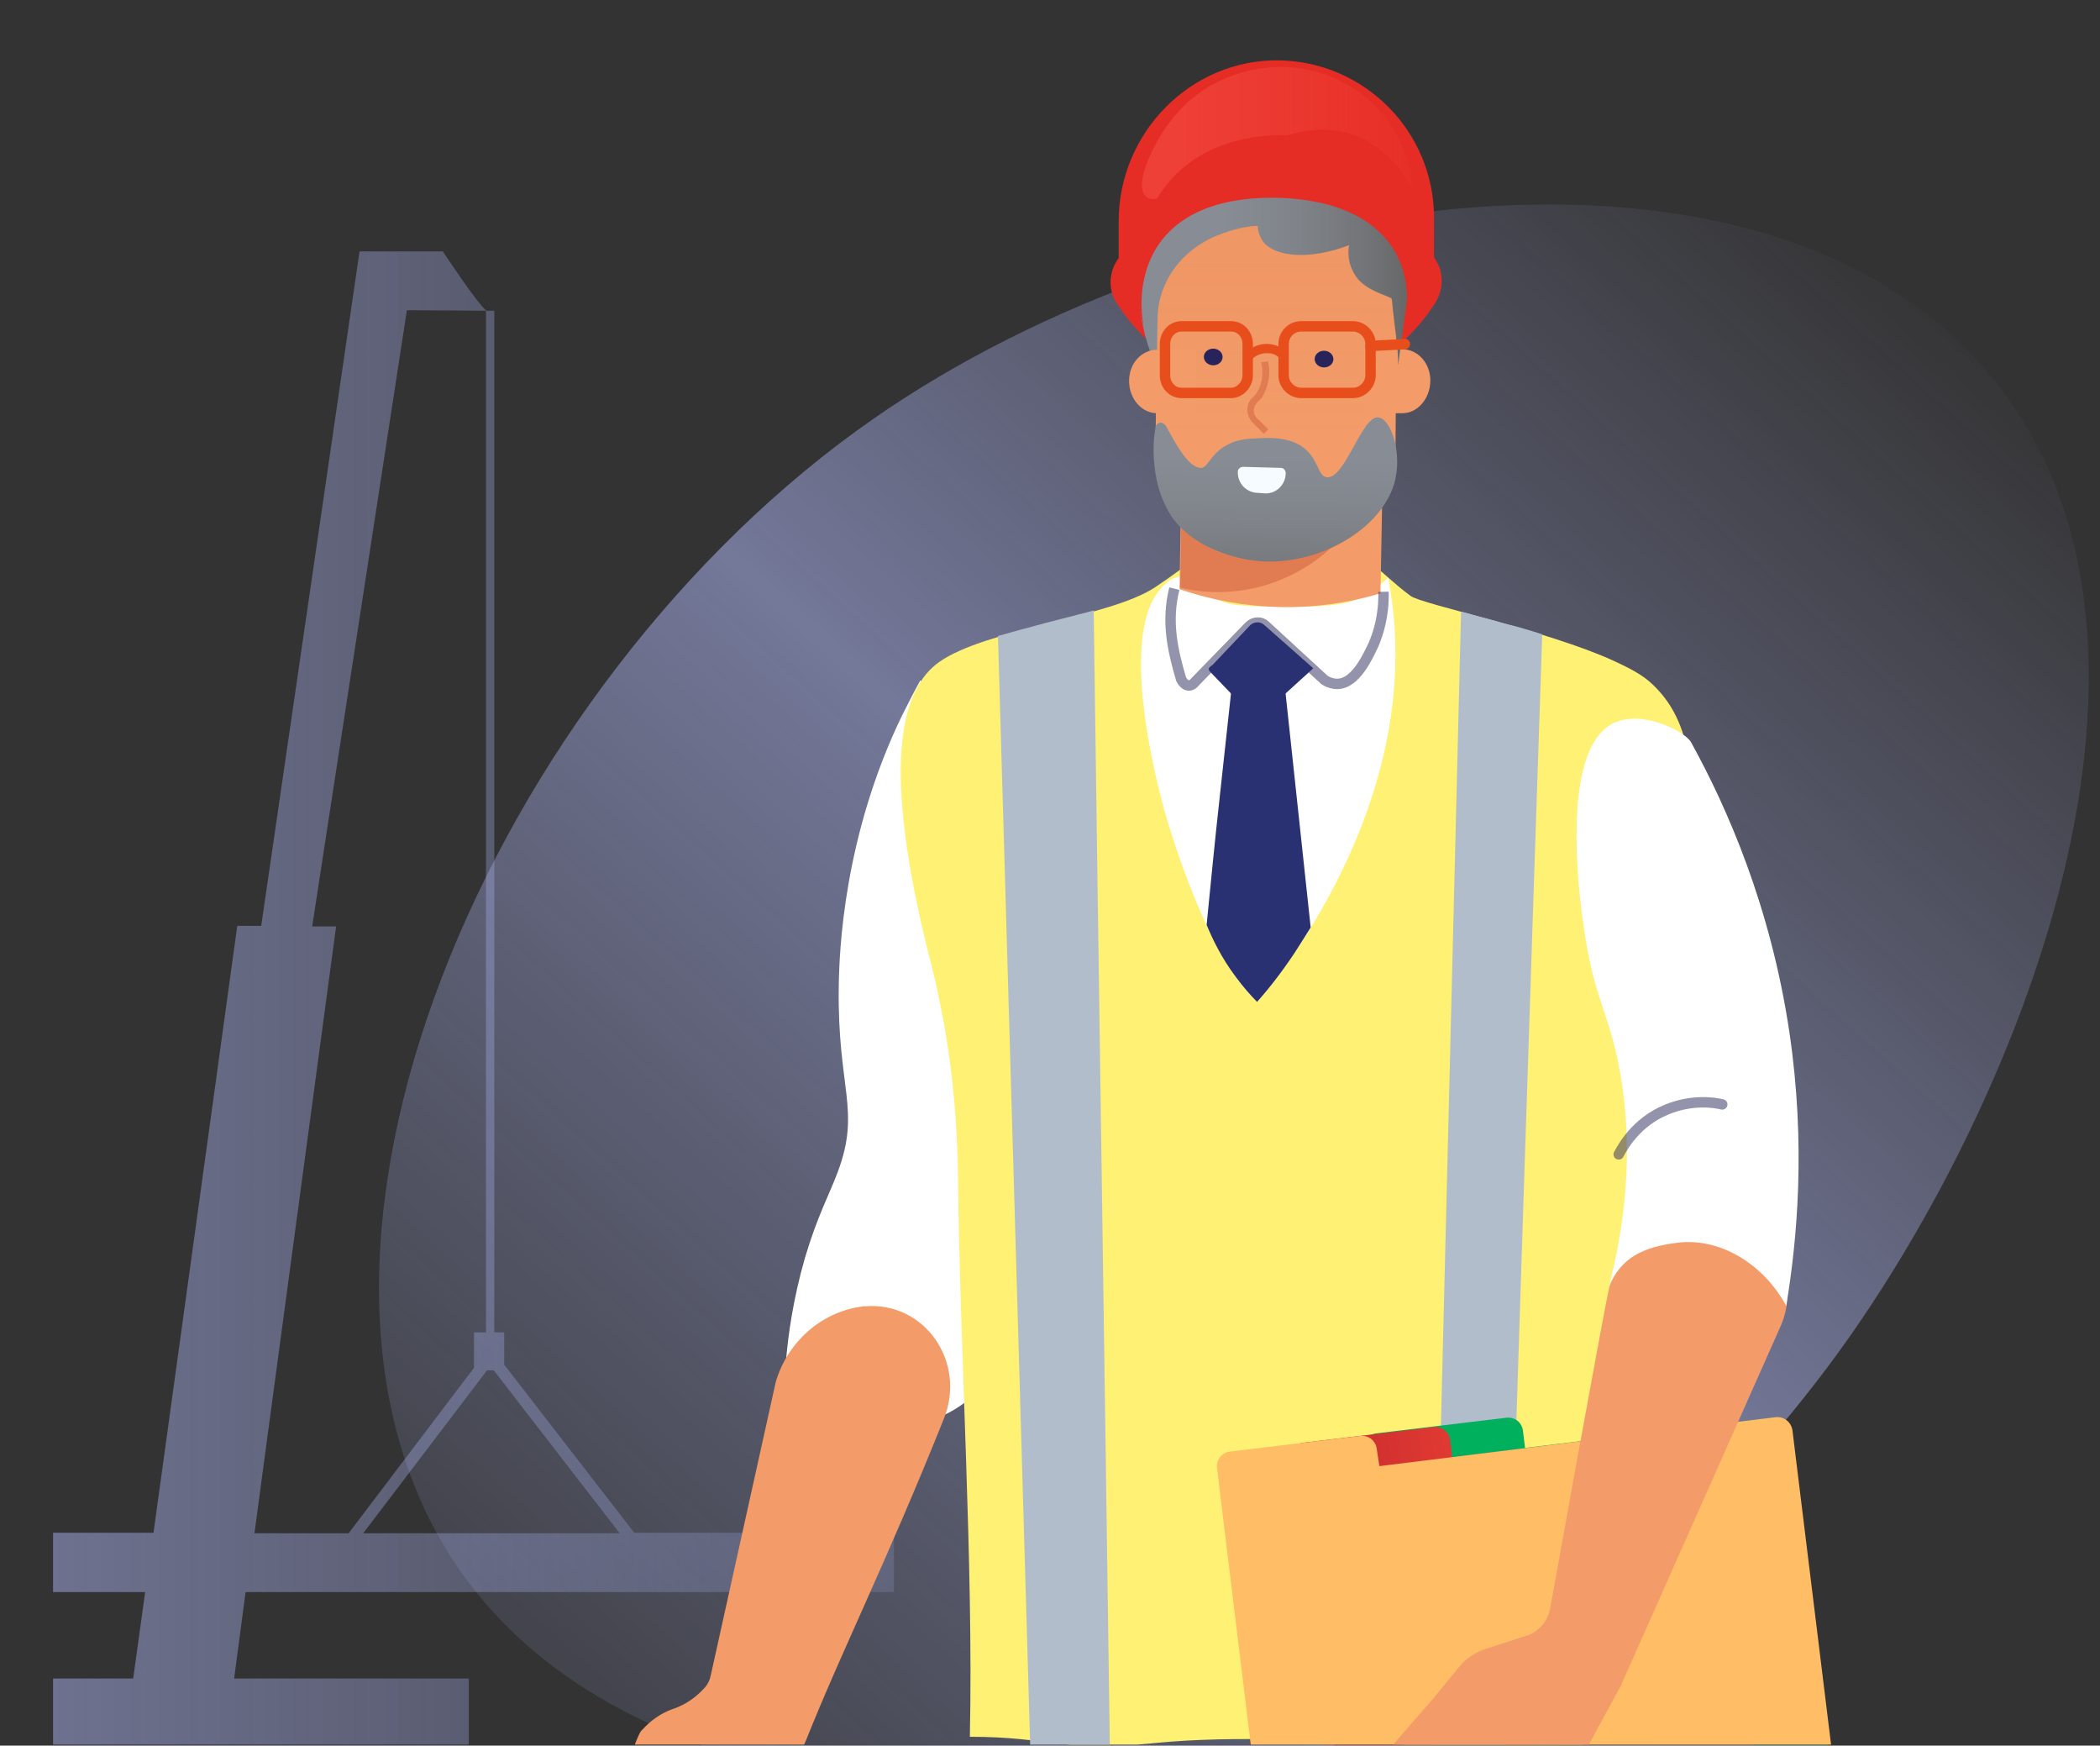 <?xml version="1.0" encoding="utf-8"?>
<!-- Generator: Adobe Illustrator 24.2.3, SVG Export Plug-In . SVG Version: 6.00 Build 0)  -->
<svg version="1.1" id="Layer_1" xmlns="http://www.w3.org/2000/svg" xmlns:xlink="http://www.w3.org/1999/xlink" x="0px" y="0px"
	 viewBox="0 0 403.6 335.4" style="enable-background:new 0 0 403.6 335.4;" xml:space="preserve">
<rect x="0" y="0" width="403.6" height="335.4" fill="#333333" stroke="none"/>
<style type="text/css">
	.st0{fill:none;}
	.st1{opacity:0.5;fill:url(#SVGID_1_);enable-background:new    ;}
	.st2{opacity:0.5;fill:url(#SVGID_2_);enable-background:new    ;}
	.st3{clip-path:url(#SVGID_4_);}
	.st4{fill:#E62D25;}
	.st5{fill:url(#SVGID_5_);}
	.st6{fill:#FFFFFF;}
	.st7{fill:#FFF173;}
	.st8{fill:#F39C69;}
	.st9{fill:#E17C52;}
	.st10{opacity:0.1;fill:url(#SVGID_6_);enable-background:new    ;}
	.st11{fill:#E17C52;stroke:#E17C52;stroke-width:0.5;stroke-miterlimit:10;}
	.st12{fill:url(#SVGID_7_);}
	.st13{fill:#F6FBFF;}
	.st14{fill:none;stroke:#C66F48;stroke-linecap:round;stroke-linejoin:round;}
	.st15{opacity:0.5;fill:none;stroke:#29285B;stroke-width:2;stroke-miterlimit:10;enable-background:new    ;}
	.st16{fill:#293173;}
	.st17{fill:#B2BDCC;}
	.st18{fill:#00B05C;}
	.st19{fill:#EE4036;}
	.st20{opacity:0.35;fill:url(#SVGID_8_);enable-background:new    ;}
	.st21{fill:#FFBD66;}
	.st22{fill:url(#SVGID_9_);}
	.st23{fill:none;stroke:#E84E1B;stroke-width:2;stroke-linecap:round;stroke-linejoin:round;stroke-miterlimit:10;}
	.st24{fill:#29235C;}
	.st25{fill:none;stroke:#E84E1B;stroke-width:2;stroke-miterlimit:10;}
	.st26{fill:#E84E1B;stroke:#E84E1B;stroke-width:0.75;stroke-miterlimit:10;}
	.st27{opacity:0.5;fill:none;stroke:#29285B;stroke-width:2;stroke-linecap:round;stroke-linejoin:round;stroke-miterlimit:10;}
</style>
<g>
	<rect x="54.3" y="-53.5" class="st0" width="364.3" height="364.3"/>
	
		<linearGradient id="SVGID_1_" gradientUnits="userSpaceOnUse" x1="1189.386" y1="-1349.013" x2="531.094" y2="-1250.806" gradientTransform="matrix(0.773 -0.635 0.635 0.773 432.08 1705.707)">
		<stop  offset="0.283" style="stop-color:#B5BAFB;stop-opacity:0"/>
		<stop  offset="0.579" style="stop-color:#B5BDFF"/>
		<stop  offset="0.67" style="stop-color:#B4BDFE;stop-opacity:0.74"/>
		<stop  offset="0.937" style="stop-color:#B0BCFD;stop-opacity:1.000000e-02"/>
	</linearGradient>
	<path class="st1" d="M383.4,73.2c42.2,52.7,1.8,145.3-33.7,191.5c-9.8,12.7-58.1,75.6-140.4,80c-11.4,0.6-87.5,4.7-120.8-42.8
		c-42-59.9,5.9-170.5,79.6-221.6C231.5,36.3,339.7,18.8,383.4,73.2z"/>
	
		<linearGradient id="SVGID_2_" gradientUnits="userSpaceOnUse" x1="-464.711" y1="1115.253" x2="311.537" y2="1115.253" gradientTransform="matrix(1 0 0 -1 0 1306.98)">
		<stop  offset="0.283" style="stop-color:#B5BAFB;stop-opacity:0"/>
		<stop  offset="0.579" style="stop-color:#B5BDFF"/>
		<stop  offset="0.67" style="stop-color:#B4BDFE;stop-opacity:0.74"/>
		<stop  offset="0.937" style="stop-color:#B0BCFD;stop-opacity:1.000000e-02"/>
	</linearGradient>
	<path class="st2" d="M121.9,294.5l-25-32.3V256H95V59.7h-1.6V256h-2.3v6.8L67,294.6H48.9L64.6,178H60L78.2,59.6l15.3,0.1
		c-1.6-1.1-8.4-11.4-8.4-11.4h-16L50.2,177.9h-4.6L29.5,294.5H10.2v4.6v6.8h17.7l-2.3,16.6H10.2v6.3v6.3v0.1h79.9v-0.1v-6.3v-6.3H45
		l2.2-16.6h124.6v-6.8v-4.6H121.9z M94.9,263.3l24.2,31.3H69.8l23.8-31.3L94.9,263.3L94.9,263.3z"/>
	<g>
		<defs>
			<rect id="SVGID_3_" x="-14.6" y="-24.7" width="378.6" height="359.9"/>
		</defs>
		<clipPath id="SVGID_4_">
			<use xlink:href="#SVGID_3_"  style="overflow:visible;"/>
		</clipPath>
		<g class="st3">
			<path class="st4" d="M275.7,49.6c1.8,2.5,1.8,5.9,0.2,8.5c-6.4,10.1-17.3,16.6-29.3,17.1c-12.9,0.5-25.1-6.1-32-17
				c-1.7-2.6-1.5-6.1,0.4-8.6l0,0v-7.1c0-17,13.9-31.2,30.9-30.9c16.4,0.3,29.7,13.7,29.7,30.2v7.5L275.7,49.6z"/>
			
				<linearGradient id="SVGID_5_" gradientUnits="userSpaceOnUse" x1="226.712" y1="1281.335" x2="278.675" y2="1281.335" gradientTransform="matrix(1 0 0 -1 0 1306.98)">
				<stop  offset="0" style="stop-color:#EE4036"/>
				<stop  offset="1" style="stop-color:#EE4036;stop-opacity:0"/>
			</linearGradient>
			<path class="st5" d="M271.5,36.1c-0.2-2.1-1-9.3-7-15.5c-5.3-5.5-11.5-7-14.2-7.4c-8.8-1.4-18.4,1.8-24.4,8.9
				c-4.1,4.8-8.1,13.3-5.7,15.6c4.4,4.2,23.7-17.6,40-11.8C266,28,269.4,32.8,271.5,36.1z"/>
			<path class="st6" d="M176.9,130.7c-0.9,1.6-2.1,3.9-3.5,6.7c-11.3,23.3-12.1,45.4-12.2,52.1c-0.3,19.7,4.3,23.7-0.2,35.7
				c-1.6,4.3-3.9,8.4-6.3,16.5c-2.3,8-3.2,14.8-3.6,19.3c5.9,11,19,15.6,29.6,11.2c9.1-3.8,14.9-13.7,13.8-24.2
				c-0.5-26.8-0.9-53.5-1.4-80.3C187.7,155.4,182.3,143,176.9,130.7z"/>
			<path class="st7" d="M312.7,237.1c1.7-8.9,8.3-43.6,11.7-75.8c0.8-7.7,2-20.5-5.8-28.8c-2.2-2.4-4.3-3.6-8.4-5.5
				c-12.8-5.9-37-10.9-39.1-12.5c-3.5-2.6-5.3-4.6-6.8-5.6c-7-4.7-14.5-4.7-20.3-4.8c-2.8,0-5.1-0.2-8,0.5
				c-5.8,1.5-6.4,3.2-14.1,8.3c-8.7,5.7-32.5,8-41.4,14.3c-7.1,5-11.5,19.1-1.7,57.4c3.4,13.2,5.1,26.9,5.3,40.5
				c0.4,35.7,3,75,2.3,108.6c15.4,0,17.8,3,35.6,1.2c31.3-3.1,70.4,4.7,94.1-1.8L312.7,237.1z"/>
			<path class="st6" d="M260.8,115.1c-1,0.5-3.7,1.6-13.8,1.5c-7.1-0.1-10.6-0.1-12.9-1.4c-3.5-2-4.6-4.7-7.3-4.4
				c-2.3,0.2-3.9,2.5-4.5,3.3c-7.8,11.2,2,43.4,2,43.4c9.1,29.7,17.4,34.9,17.4,34.9s31.5-34.9,25.8-77c-0.2-1.6-0.5-3.1-0.7-4.4
				C265.5,112.2,263.6,113.9,260.8,115.1z"/>
			<path class="st8" d="M226.7,113.2c12.5,4.3,26,4.6,38.6,0.8c0.2-8.5,0.3-17,0.5-25.5c-12.9,0.2-25.8,0.2-38.7,0.4
				C227,96.9,226.8,105,226.7,113.2z"/>
			<path class="st9" d="M263.6,94.4c-1.1,2.4-5.4,11.5-16.1,16.4c-9.4,4.4-18,2.8-20.7,2.1c0.2-6.4,0.2-12.8,0.4-19.2
				C239.3,94,251.4,94.3,263.6,94.4z"/>
			<path class="st8" d="M241.6,107.4h1.4c12.2,0.1,25.1-9.4,25.2-21.3l0.2-26.1c0.2-12-9.9-22-22.4-22.2l0,0l0,0
				c-13,0-23.6,10.1-23.7,22.6l-0.2,24.6C222,97.4,229.1,107.3,241.6,107.4z"/>
			
				<linearGradient id="SVGID_6_" gradientUnits="userSpaceOnUse" x1="95.425" y1="448.42" x2="95.425" y2="378.933" gradientTransform="matrix(-1 0 0 1 340.852 -340.614)">
				<stop  offset="0.36" style="stop-color:#B8613F;stop-opacity:0"/>
				<stop  offset="0.53" style="stop-color:#BF613B;stop-opacity:0.34"/>
				<stop  offset="0.69" style="stop-color:#C36137;stop-opacity:0.62"/>
				<stop  offset="0.83" style="stop-color:#C66137;stop-opacity:0.83"/>
				<stop  offset="0.94" style="stop-color:#C86135;stop-opacity:0.95"/>
				<stop  offset="1" style="stop-color:#C96135"/>
			</linearGradient>
			<path class="st10" d="M241.7,107.8h1.4c12.3,0.1,25.2-9.4,25.4-21.3l0.2-26.1c0.2-12-9.9-22-22.5-22.2l0,0l0,0
				c-13.1,0-23.7,10.1-23.8,22.6l-0.2,24.6C222,97.8,229.1,107.8,241.7,107.8z"/>
			<path class="st11" d="M242.9,83l0.5-0.5l-1.6-1.6c-0.7-0.5-1.1-1.3-1.1-2.1c0.1-0.8,0.5-1.5,1.1-2c0.2-0.2,0.3-0.3,0.5-0.5
				c1.2-2,1.7-4.4,1.2-6.6l-0.8,0.1c0.4,2.1,0.1,4.3-1.1,6l-0.4,0.5c-1.5,1.1-1.6,3.2-0.4,4.6c0.2,0.2,0.4,0.3,0.5,0.5L242.9,83z"/>
			<path class="st8" d="M269.5,79.4h-7.4l0,0V67.1l0,0h7.4c3,0,5.4,2.7,5.4,6l0,0C274.9,76.5,272.5,79.4,269.5,79.4L269.5,79.4z"/>
			
				<linearGradient id="SVGID_7_" gradientUnits="userSpaceOnUse" x1="95.366" y1="414.631" x2="96.506" y2="460.705" gradientTransform="matrix(-1 0 0 1 340.852 -340.614)">
				<stop  offset="0.3" style="stop-color:#888D95"/>
				<stop  offset="0.57" style="stop-color:#80848A"/>
				<stop  offset="0.82" style="stop-color:#737578"/>
				<stop  offset="1" style="stop-color:#666666"/>
			</linearGradient>
			<path class="st12" d="M222.1,82c0.1-0.5,0.6-0.8,1.1-0.8c0.3,0.1,0.6,0.3,0.8,0.5c1.8,3.2,4.2,8,6.7,8.2c1.5,0.1,1.8-2.7,5.3-4.5
				c2.1-1.1,4.1-1.1,6-1.2c1.9-0.1,5-0.2,7.6,1.2c3.9,2.2,3.5,6.1,5.4,6.3c3.5,0.4,6.7-11.8,9.9-11.5c2.4,0.2,4.8,7,3,12.9
				c-2.7,8.6-13.8,15-24.4,14.8c-6.6-0.2-14.4-3-18.3-8.6c-1.4-2.2-2.4-4.6-2.9-7.1C221.6,88.8,221.5,85.3,222.1,82z"/>
			<path class="st13" d="M243.1,94.8l-1.3-0.1c-2.2,0-4-1.8-3.9-4.1l0,0l0,0c0-0.5,0.5-0.9,1-0.9l7.3,0.2c0.5,0,0.9,0.5,0.9,1l0,0
				C247.1,93.1,245.3,94.9,243.1,94.8L243.1,94.8z"/>
			<path id="path659_1_" class="st15" d="M225.7,113.1c-1.6,6.4-0.3,11.9,1.3,17.4c0.6,1.2,1.7,1.7,2.6,0.6l10.5-10.8
				c0.9-0.9,2.3-0.9,3.1-0.1l11.3,10.4c0.7,0.5,1.6,0.8,2.5,0.8c3.6,0,6-5.5,7-7.6c0.8-1.9,2-5.3,1.9-10.1"/>
			<path id="path661_1_" class="st16" d="M240.3,120.1c0.8-0.7,2-0.7,2.7,0l9.4,8.3l-8.8,8c-1,1.1-2.8,1.1-3.9,0.1l-7-7.3
				c-0.7-0.7-0.4-0.9,0.4-1.5L240.3,120.1z"/>
			<path class="st17" d="M289.4,335.7h-14l5.4-218.2c1.8,0.5,5,1.4,6.6,1.8c2,0.6,3,0.8,4.5,1.2c1.9,0.6,3.5,1,4.5,1.4
				C294,193.2,291.7,264.5,289.4,335.7z"/>
			<path class="st17" d="M213.3,335.7H198l-6.2-213.5c1.9-0.5,3.8-1.1,5.8-1.6c4.3-1.2,8.5-2.2,12.6-3.3
				C211.2,190.2,212.3,263,213.3,335.7z"/>
			<path class="st16" d="M241.6,192.5c2.4-2.7,4.8-5.8,7.2-9.4c1.1-1.7,2.1-3.3,3.1-4.9c-1.8-16.5-3.5-32.9-5.3-49.4l-9.5-0.3
				c-0.9,8.2-1.8,16.5-2.7,24.8c-0.9,8.1-1.7,16.3-2.5,24.4c1.2,2.9,2.9,6.4,5.6,10C238.9,189.6,240.3,191.2,241.6,192.5z"/>
			<g>
				<path class="st18" d="M271.6,357.2l-9.6-78.6c-0.2-1.6,0.9-3,2.5-3.2l25-3c1.6-0.2,3,0.9,3.2,2.5l0.4,3.3l47.5-5.8
					c1.6-0.2,3.1,0.9,3.3,2.6l8.9,72.4c0.2,1.6-0.9,3.1-2.6,3.3l-75.3,9.2C273.4,360.1,271.8,359,271.6,357.2z"/>
				<path class="st19" d="M257.6,359l-9.6-78.6c-0.2-1.6,0.9-3,2.5-3.2l25-3c1.6-0.2,3,0.9,3.2,2.5l0.4,3.3l47.5-5.8
					c1.6-0.2,3.1,0.9,3.3,2.6l8.9,72.4c0.2,1.6-0.9,3.1-2.6,3.3l-75.3,9.2C259.3,361.7,257.9,360.6,257.6,359z"/>
				
					<linearGradient id="SVGID_8_" gradientUnits="userSpaceOnUse" x1="1002.471" y1="5731.344" x2="1084.332" y2="5731.344" gradientTransform="matrix(-0.993 0.122 -0.122 -0.993 2010.799 5878.377)">
					<stop  offset="0" style="stop-color:#EE4036;stop-opacity:0"/>
					<stop  offset="0.334" style="stop-color:#C1292B;stop-opacity:0.582"/>
					<stop  offset="0.573" style="stop-color:#9E1723"/>
				</linearGradient>
				<path class="st20" d="M257.6,359l-9.6-78.6c-0.2-1.6,0.9-3,2.5-3.2l25-3c1.6-0.2,3,0.9,3.2,2.5l0.4,3.3l47.5-5.8
					c1.6-0.2,3.1,0.9,3.3,2.6l8.9,72.4c0.2,1.6-0.9,3.1-2.6,3.3l-75.3,9.2C259.3,361.7,257.9,360.6,257.6,359z"/>
				<path class="st21" d="M243.5,360.7l-9.6-78.6c-0.2-1.6,0.9-3,2.5-3.2l25-3c1.6-0.2,3,0.9,3.2,2.5l0.5,3.3l76.1-9.4
					c1.6-0.2,3.1,0.9,3.3,2.6l8.9,72.4c0.2,1.6-0.9,3.1-2.6,3.3l-103.9,12.7C245.3,363.5,243.8,362.3,243.5,360.7z"/>
			</g>
			<path class="st8" d="M333,233.1c6.9,2.6,9.3,10.3,9.9,11.9l0,0c1,3.1,0.7,6.4-0.5,9.4l-30.9,69.5L295.7,353l-7.7,9.1
				c-1.3,1.4-3.1,2.4-5,2.5l-5.5,3.7c-0.5,0.5-1.4,0.5-2.1,0l0,0c-0.8-0.4-1.1-1.4-0.8-2.3l0.8-2.7l-0.3-0.3
				c-0.6-0.7-0.7-1.7-0.4-2.6l2.3-7l1-17.8l-8.2,3.9c-0.7,0.2-1.6,0.2-2.3-0.2c-0.9-0.5-1.3-1.3-1.3-2.3l9.2-10.6l5.1-6.2
				c1.3-1.6,3.2-2.8,5.1-3.4l7.7-2.5c0.8-0.2,1.5-0.6,2.1-1.1c1.3-1,2.1-2.3,2.5-4c0,0,10.4-57.8,11.4-61.9
				C311.4,237.7,323.5,229.5,333,233.1z"/>
			<path class="st6" d="M310.2,138.9c5.5-2.6,13.7,1.7,14.8,3.7c7,12.7,15.3,31.6,18.9,55.7c3.2,21.6,1.5,39.9-0.6,52.6
				c-4.6-8.4-13.1-13.2-21.1-12.1c-6.1,0.8-10.6,2.6-13,8.5c4.6-17.8,3.9-31.7,2.1-41.6c-2.1-11.4-4.9-13.7-6.8-26.8
				C303.8,174.4,299.3,144,310.2,138.9z"/>
			<path id="path846" class="st8" d="M165.2,251.1c0.4,0,0.7-0.2,1-0.1c11.5-1,19.6,10.7,15.2,21.6c-11.1,27.7-19.5,44.3-26.5,61.8
				c-0.6,1.3-1.5,3.5-2.5,6.2c-1.4,3.9-2.2,6.7-2.3,7.1c-1,3.5-5.6,10.3-20.4,24.6c-0.5,0.5-1,0.8-1.6,1l-9.6,3.4
				c-0.5,0.2-0.9,0.3-1.3,0.2l-2.4,0.1c-1.7,0.1-3.3-0.9-4.1-2.6l0,0c-0.7-1.6-0.4-3.3,0.7-4.6l6.1-7.3l5.2-13.4l-4.6,2.8
				c-1.3,0.8-2.8,1-4.2,0.5c-0.1-0.1-0.2-0.1-0.3-0.2c-0.5-0.5-0.5-1.3-0.1-1.8l5.5-6.6c0,0,3.6-11.2,4.4-11.4l0,0
				c1.6-1.8,3.6-3.2,5.8-4l0.3-0.1c2.3-0.8,4.3-2.2,6-4.1l0,0c0.6-0.7,0.9-1.4,1.1-2.3l12.5-56.4C151.3,258,157.6,252.3,165.2,251.1
				z"/>
			<linearGradient id="SVGID_9_" gradientUnits="userSpaceOnUse" x1="218.611" y1="50.073" x2="271.428" y2="50.073">
				<stop  offset="0.3" style="stop-color:#888D95"/>
				<stop  offset="0.57" style="stop-color:#80848A"/>
				<stop  offset="0.82" style="stop-color:#737578"/>
				<stop  offset="1" style="stop-color:#666666"/>
			</linearGradient>
			<path class="st22" d="M268.7,70.2c0.9-6.6,1.8-13.2,2.7-19.8c0.1-1.4,0.2-9.5-7.1-15.5c-4.8-3.9-10.3-5-12.5-5.3
				c-2-0.2-17.7-1.9-26.7,6.8c-9.8,9.5-5.8,24.6-5.1,27.7c0.7,2.7,1.5,4.9,2.3,6.5c0.1-3.4,0.1-6.9,0.2-10.3
				c0.3-4.2,2.2-8.3,5.6-11.4l0.1-0.1c1.6-1.4,3.4-2.6,5.6-3.5c3.4-1.4,6.3-1.9,7.9-1.9c0.1,1.5,0.7,2.5,1.1,3.1
				c2.5,3,9.2,3.4,16.5,0.6c-0.2,0.7-0.5,3.4,1.3,6c2,3,6.9,3.8,6.9,4.4C268.1,64,268.7,66,268.7,70.2z"/>
			<path class="st4" d="M219.8,62.7c-0.5-2.6-1.2-9,2.4-15c6.2-10,19.7-9.7,23.2-9.7c3.2,0.1,17.6,0.4,23.1,11.1
				c3,5.9,1.8,12.1,1.1,14.7c5-11.7,3.3-24.4-4.3-31.5c-7-6.7-16.8-6.4-20-6.3c-2.7,0.1-11.9,0.4-19.1,7.3
				C218.9,40.4,216.6,51.8,219.8,62.7z"/>
			<path class="st23" d="M270,66.1c-2.2,0.2-4.5,0.2-6.6,0.4"/>
			<path class="st8" d="M222.4,79.4c-3,0-5.4-2.8-5.4-6.2l0,0c0-3.4,2.4-6,5.4-6h7.4l0,0v12.2l0,0H222.4L222.4,79.4z"/>
			
				<ellipse transform="matrix(2.120513e-02 -1 1 2.120513e-02 179.971 321.93)" class="st24" cx="254.4" cy="69.1" rx="1.6" ry="1.8"/>
			
				<ellipse transform="matrix(2.121011e-02 -1 1 2.121011e-02 159.627 300.234)" class="st24" cx="233.1" cy="68.6" rx="1.6" ry="1.8"/>
			<path class="st25" d="M250.1,62.7h9.9c1.8,0,3.4,1.5,3.4,3.4v6c0,1.8-1.5,3.4-3.4,3.4h-9.9c-1.8,0-3.4-1.5-3.4-3.4v-6
				C246.7,64.2,248.2,62.7,250.1,62.7z"/>
			<path class="st26" d="M240.5,68.6l-0.6-0.8c2.1-1.8,5-1.8,7,0l-0.6,0.8c-0.8-0.7-1.5-1.1-2.5-1.1
				C242.6,67.4,241.4,67.8,240.5,68.6z"/>
			<path class="st25" d="M227.1,62.7h9.5c1.8,0,3.2,1.5,3.2,3.4v6c0,1.8-1.5,3.4-3.2,3.4h-9.5c-1.8,0-3.2-1.5-3.2-3.4v-6
				C223.9,64.2,225.3,62.7,227.1,62.7z"/>
			<path class="st27" d="M311.1,221.8c0.7-1.3,3.3-6.2,9.2-8.6c4.8-2,9.1-1.4,10.7-1"/>
		</g>
	</g>
</g>
</svg>
